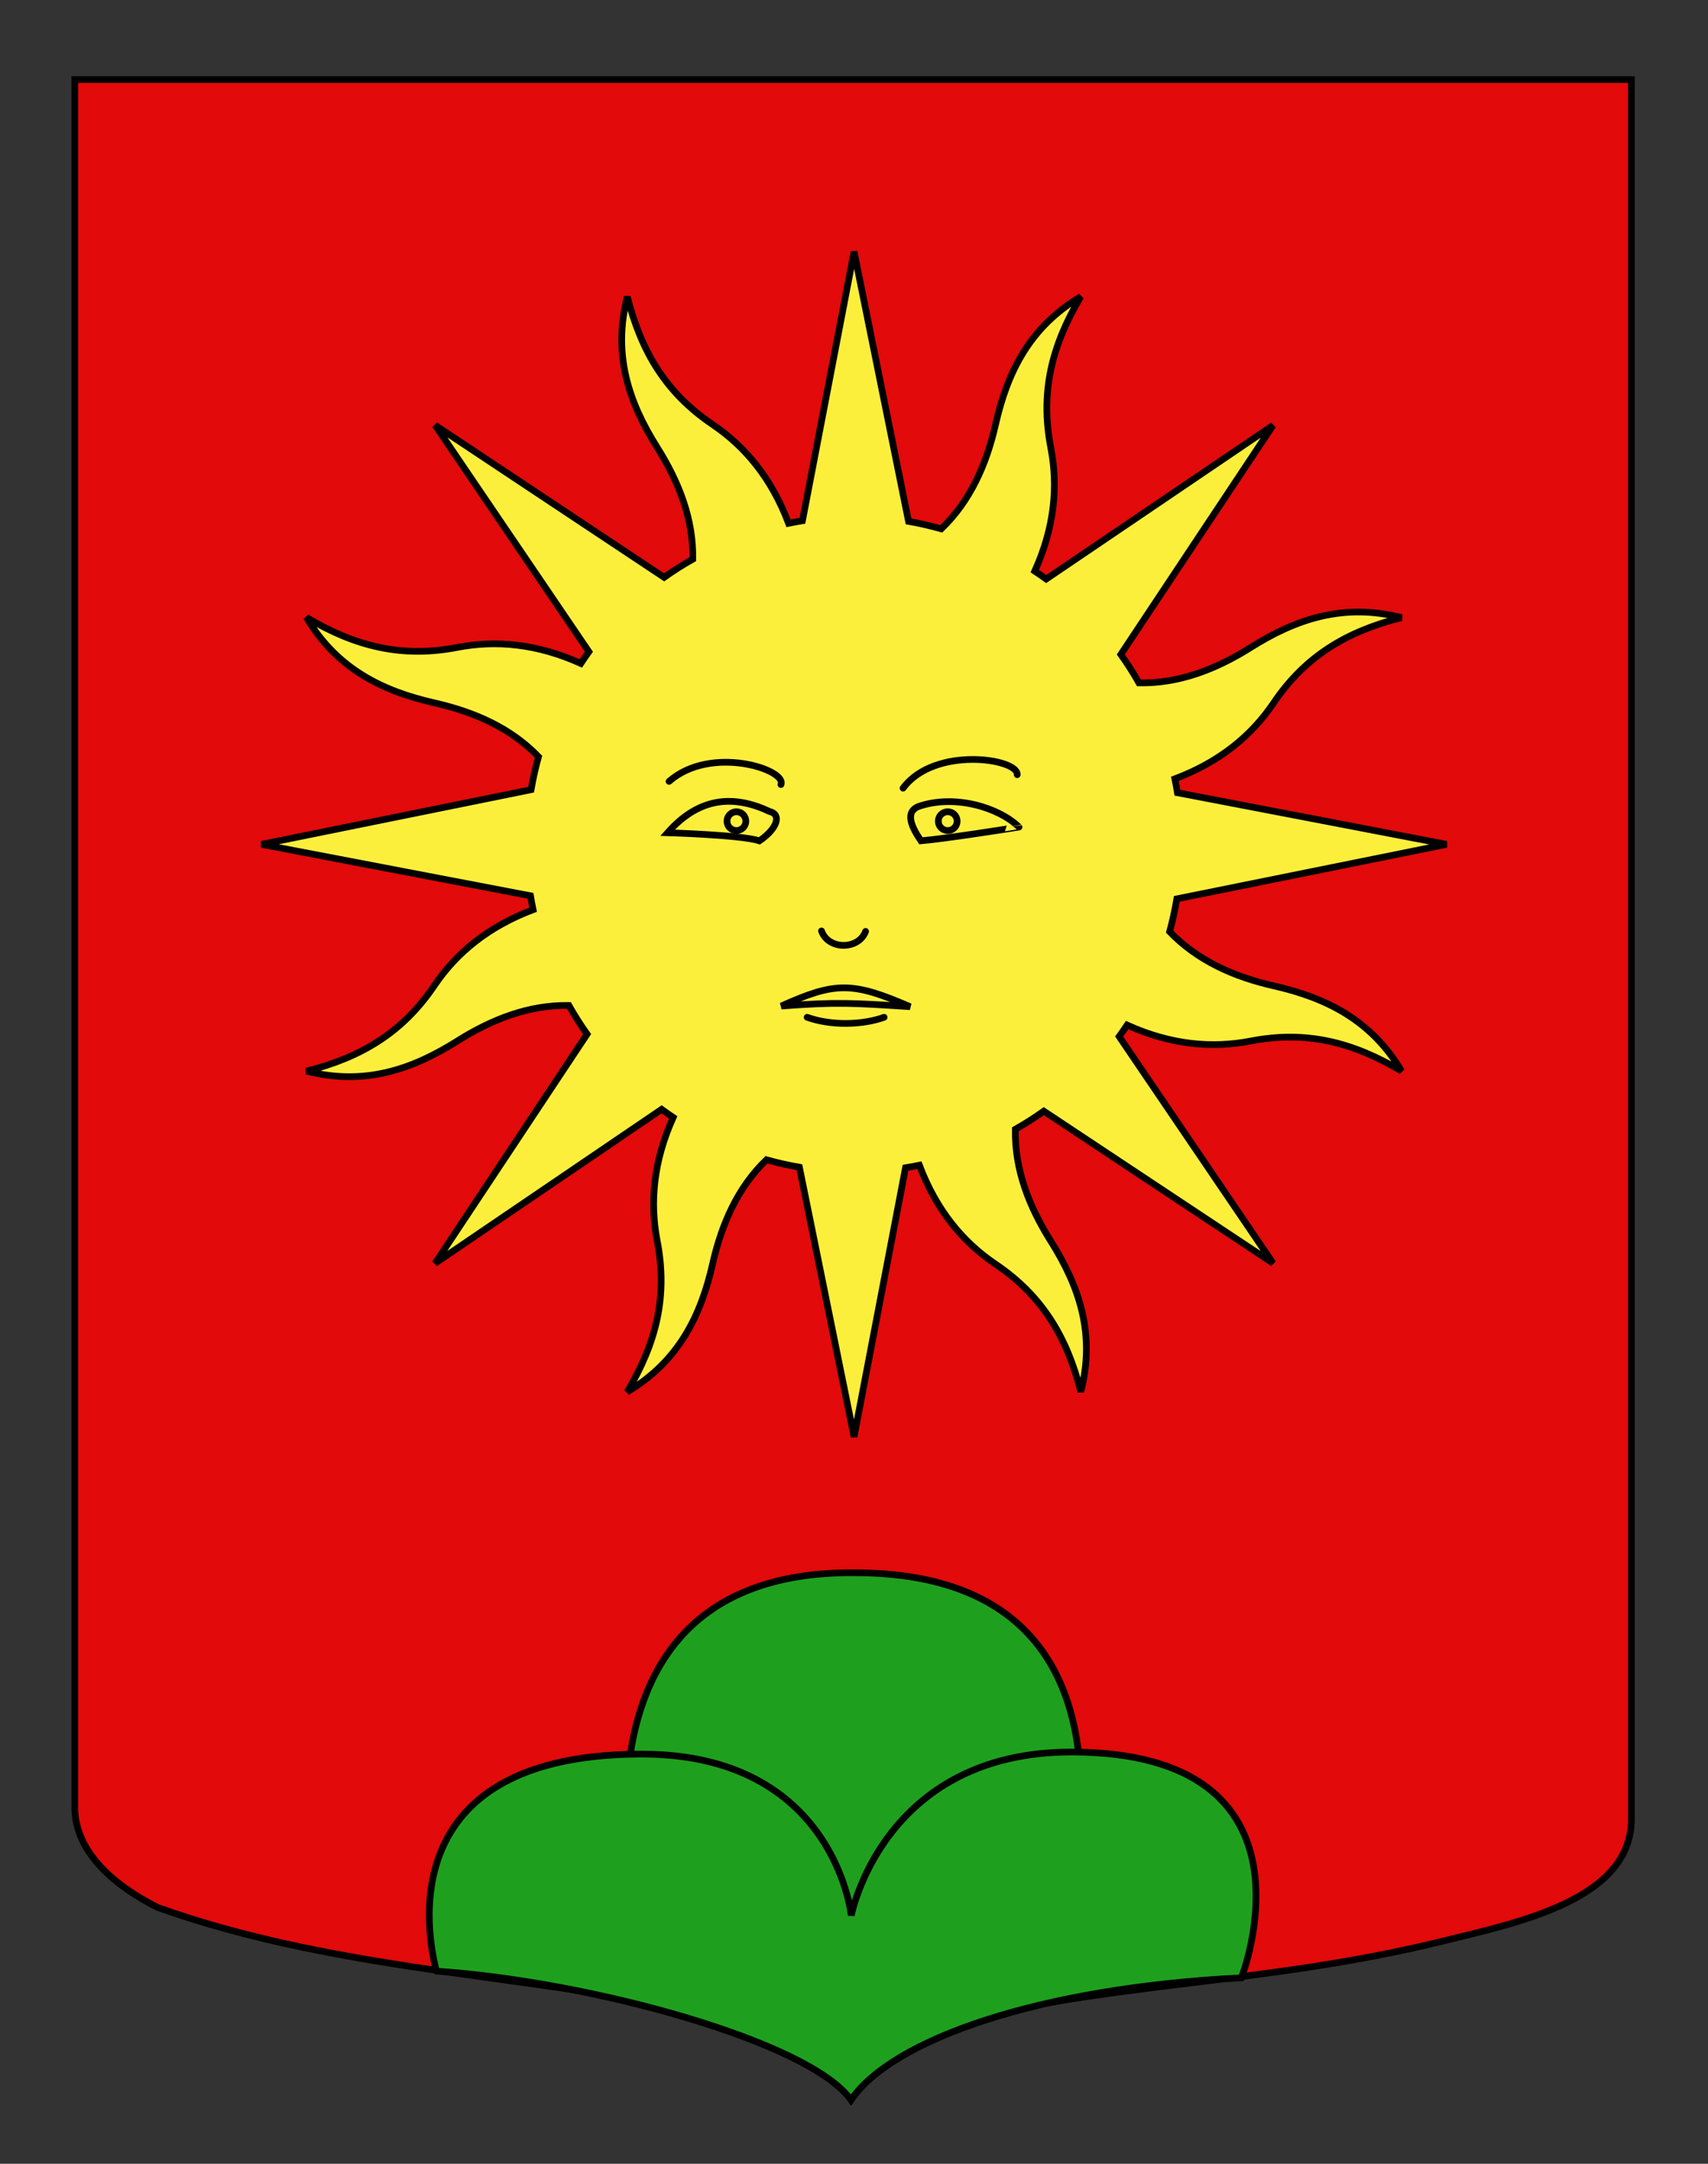 <?xml version="1.0" encoding="utf-8"?>
<!-- Generator: Adobe Illustrator 15.1.0, SVG Export Plug-In . SVG Version: 6.00 Build 0)  -->
<!DOCTYPE svg PUBLIC "-//W3C//DTD SVG 1.1//EN" "http://www.w3.org/Graphics/SVG/1.1/DTD/svg11.dtd">
<svg version="1.1" id="Calque_2" xmlns="http://www.w3.org/2000/svg" xmlns:xlink="http://www.w3.org/1999/xlink" x="0px" y="0px"
	 width="255.118px" height="323.148px" viewBox="0 0 255.118 323.148" enable-background="new 0 0 255.118 323.148"
	 xml:space="preserve">
<rect x="0" y="0" width="255.118" height="323.148" fill="#333333" stroke="none"/>
<path fill="#E20A0A" stroke="#000000" d="M11.17,11.88c78,0,154.504,0,232.504,0c0,135.583,0,149.083,0,259.75
	c0,12.041-16.732,15.451-28.098,18.25c-27.406,6.75-51,6-76,13c-5,2-9,6-13,10c-4-5-9-9-15-11c-30-7-60-7-88-17
	c-6-3-12.406-8-12.406-15C11.17,246.339,11.17,148.255,11.17,11.88z"/>
<g>
	<path fill="#1EA01E" stroke="#000000" d="M156.379,295.59H97.152c0,0-19.188-61.065,30.449-60.708
		C179.322,234.882,156.379,295.59,156.379,295.59z"/>
	<path fill="#1EA01E" stroke="#000000" d="M127.116,313.629c-6.194-8.749-39.034-17.727-61.944-19.249
		c0.204,0.188-10.257-32.412,30.696-32.412c28.831,0,31.281,24.11,31.281,24.11s4.682-24.42,32.855-24.42
		c38.66,0,25.418,33.722,25.418,33.722C155.17,296.88,133.17,304.63,127.116,313.629z"/>
</g>
<path id="path2140" fill="#FCEF3C" stroke="#000000" d="M93.698,44.31c-2.215,8.662,0.226,15.793,4.46,22.512
	c3.273,5.196,5.424,10.733,5.321,16.682c-1.489,0.84-2.909,1.745-4.28,2.718l-34.21-22.723l22.968,33.833
	c-0.413,0.57-0.814,1.162-1.202,1.748c-6.515-2.935-12.629-3.516-18.457-2.39c-8.238,1.594-15.231-0.131-22.534-4.484
	c4.559,7.691,11.36,11.005,19.105,12.763c6,1.361,11.425,3.751,15.563,8.047c-0.451,1.619-0.822,3.256-1.105,4.917L39.06,126.1
	l40.177,7.683c0.111,0.691,0.244,1.381,0.385,2.071c-6.683,2.528-11.434,6.431-14.759,11.351
	c-4.698,6.951-10.83,10.678-19.072,12.764c8.662,2.215,15.78-0.254,22.5-4.487c5.196-3.273,10.732-5.425,16.682-5.322
	c0.84,1.49,1.745,2.911,2.718,4.281l-22.712,34.237l33.85-23.006c0.566,0.408,1.138,0.828,1.718,1.213
	c-2.934,6.516-3.504,12.658-2.377,18.485c1.593,8.237-0.144,15.202-4.496,22.505c7.691-4.559,11.005-11.359,12.763-19.104
	c1.362-6,3.752-11.424,8.047-15.563c1.622,0.452,3.252,0.821,4.917,1.104l8.167,40.268l7.685-40.177
	c0.69-0.111,1.379-0.244,2.068-0.386c2.527,6.687,6.434,11.438,11.352,14.759c6.951,4.698,10.678,10.831,12.766,19.071
	c2.215-8.662-0.256-15.781-4.49-22.5c-3.279-5.205-5.404-10.726-5.293-16.692c1.48-0.836,2.889-1.738,4.252-2.707l34.238,22.711
	l-22.979-33.86c0.404-0.559,0.806-1.134,1.186-1.707c6.516,2.943,12.654,3.504,18.484,2.377c8.238-1.595,15.201,0.146,22.506,4.496
	c-4.559-7.69-11.348-10.977-19.094-12.733c-5.992-1.359-11.41-3.798-15.545-8.089c0.447-1.614,0.793-3.245,1.076-4.904l40.278-8.137
	l-40.188-7.712c-0.109-0.691-0.244-1.381-0.386-2.07c6.688-2.526,11.437-6.43,14.761-11.35c4.696-6.952,10.842-10.649,19.084-12.735
	c-8.662-2.216-15.793,0.226-22.515,4.459c-5.205,3.28-10.726,5.406-16.692,5.293c-0.834-1.479-1.738-2.888-2.705-4.25l22.723-34.211
	l-33.875,22.95c-0.559-0.404-1.133-0.806-1.707-1.184c2.939-6.513,3.518-12.63,2.391-18.457c-1.594-8.238,0.131-15.231,4.484-22.534
	c-7.691,4.559-10.977,11.348-12.734,19.093c-1.363,6.007-3.797,11.449-8.104,15.587c-1.611-0.447-3.234-0.835-4.89-1.117
	l-8.137-40.284l-7.712,40.189c-0.692,0.111-1.38,0.244-2.07,0.385c-2.528-6.685-6.431-11.434-11.35-14.759
	C99.483,58.696,95.784,52.552,93.698,44.31z"/>
<path id="path6604" fill="#FCEF3C" stroke="#000000" d="M116.697,150.248c8.317-0.622,10.599-0.463,19.242,0.098
	C127.314,146.608,124.796,146.608,116.697,150.248z"/>
<path id="path6606" fill="#FCEF3C" stroke="#000000" d="M99.71,124.368c4.768-5.387,9.91-5.676,15.241-3.175
	c1.782,0.412,1.232,2.506-1.518,4.381C110.673,124.68,99.71,124.368,99.71,124.368z"/>
<path id="path6608_1_" fill="#FCEF3C" stroke="#000000" stroke-linecap="round" d="M116.645,117.171
	c0.945-2.241-10.461-5.971-16.711-0.471"/>
<path id="path6610_1_" fill="#FCEF3C" stroke="#000000" stroke-linecap="round" d="M151.934,115.699
	c0.188-2.424-12.389-4.319-17.047,2.014"/>
<path id="path6610_2_" fill="#FCEF3C" stroke="#000000" stroke-linecap="round" d="M132.057,151.926c-3.162,1.15-7.906,1.295-11.5,0
	"/>
<path id="path6612" fill="#FCEF3C" stroke="#000000" d="M137.559,125.574c-1.332-1.956-2.488-4.255-0.375-5.125
	c5.375-1.875,12,0.125,15.025,3.071C152.209,123.52,141.352,125.243,137.559,125.574z"/>
<circle fill="#FCEF3C" stroke="#000000" cx="109.997" cy="122.636" r="1.406"/>
<circle fill="#FCEF3C" stroke="#000000" cx="141.559" cy="122.636" r="1.406"/>
<path fill="#FCEF3C" stroke="#000000" stroke-linecap="round" d="M122.703,139.031c1.033,2.884,5.554,2.839,6.588,0.069"/>
</svg>
